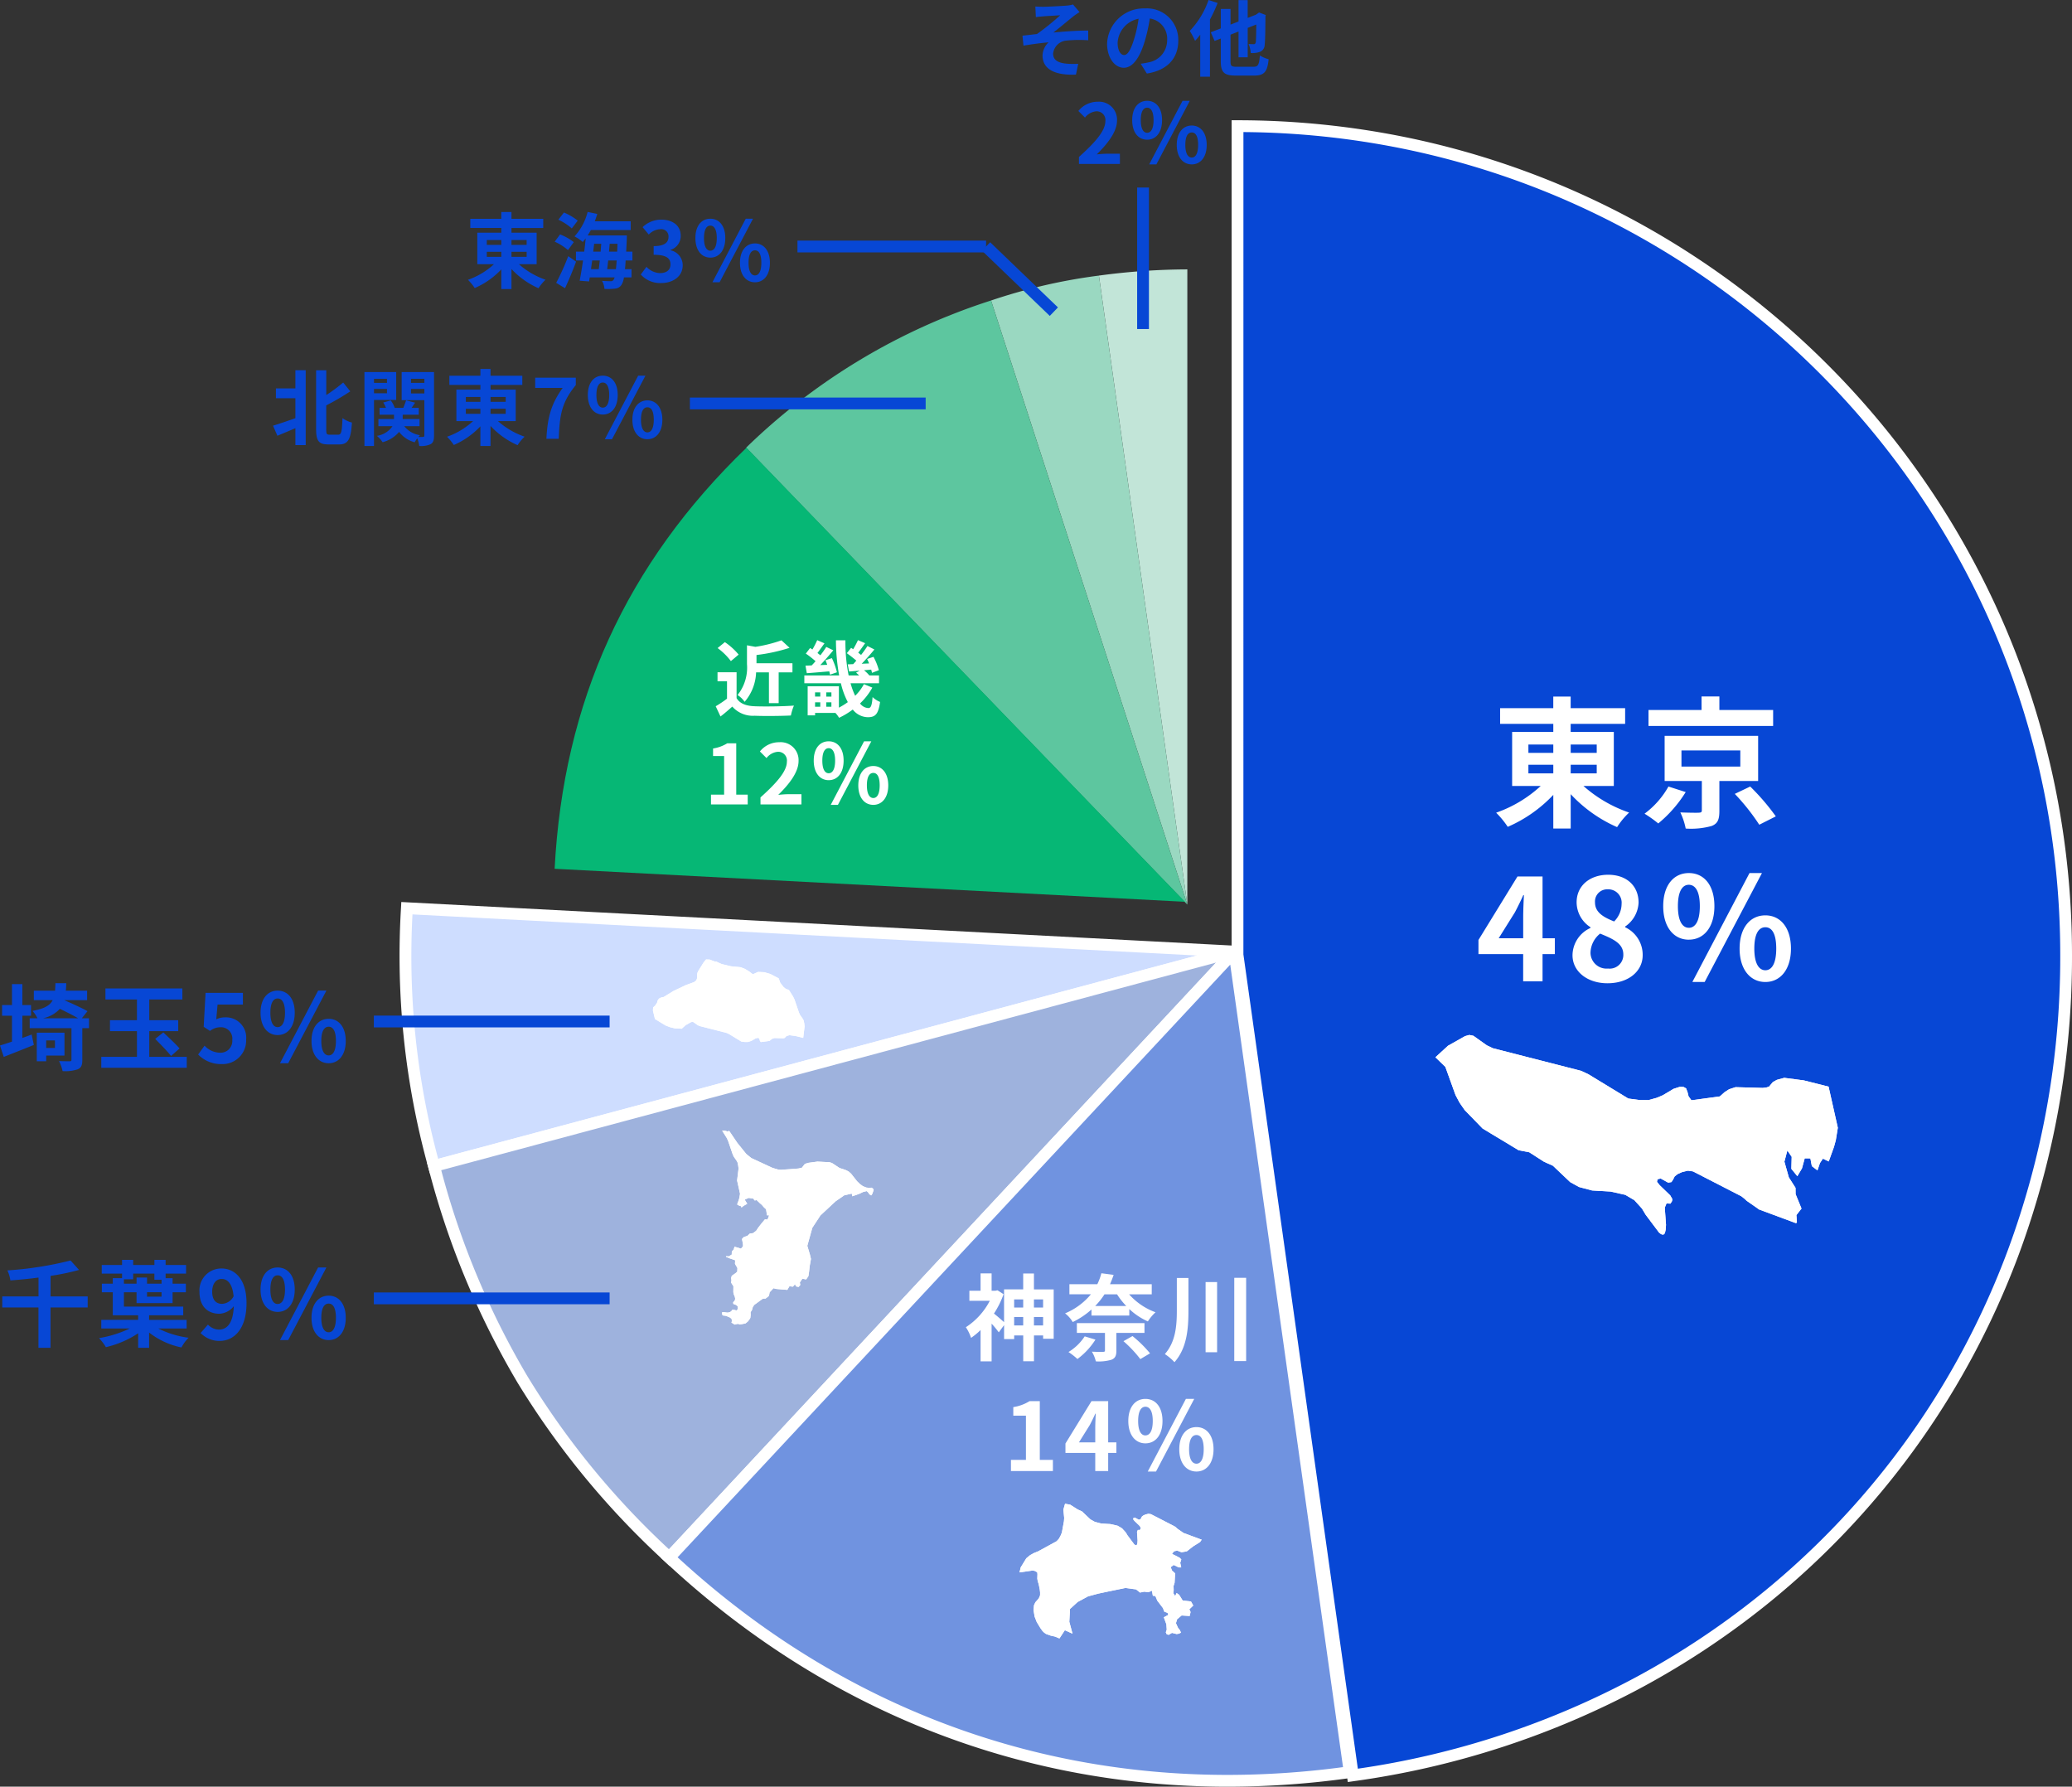 <svg xmlns="http://www.w3.org/2000/svg" xmlns:xlink="http://www.w3.org/1999/xlink" width="351.527" height="303.103" viewBox="0 0 351.527 303.103"><rect x="0" y="0" width="351.527" height="303.103" fill="#333333" stroke="none"/><defs><clipPath id="a"><rect width="26.428" height="33.637" fill="#fff"/></clipPath><clipPath id="b"><rect width="26.428" height="14.685" fill="#fff"/></clipPath><clipPath id="c"><rect width="70.475" height="36.086" fill="#fff"/></clipPath><clipPath id="d"><rect width="32" height="23.938" fill="#fff"/></clipPath></defs><g transform="translate(81.664 33.713)"><path d="M103.027,108.009,88.03,1.3a113.517,113.517,0,0,1,15-1.05Z" transform="translate(16.746 11.739)" fill="#c2e5d8"/><path d="M104.014,107.952,70.715,5.468a94.669,94.669,0,0,1,18.3-4.225Z" transform="translate(15.759 11.797)" fill="#9ad8c1"/><path d="M106.255,107.724,31.4,30.21A105.9,105.9,0,0,1,72.956,5.24Z" transform="translate(13.518 12.024)" fill="#5dc69f"/><path d="M107.351,105.895l-106.94-5.6C1.9,71.941,12.541,48.583,32.963,28.863Z" transform="translate(12.02 13.377)" fill="#06b775"/><path d="M-4.97-6.412V-1.19h1.652V-6.412H-.98v-1.54h-6.1v-1.4A29.458,29.458,0,0,0-1.47-10.57l-1.372-1.274a23.9,23.9,0,0,1-4.424,1.106L-8.694-11v3.192a7.444,7.444,0,0,1-1.6,5.25,4.1,4.1,0,0,1,1.2,1.148,8.093,8.093,0,0,0,1.946-5Zm-5.138-3.01a11.211,11.211,0,0,0-2.338-2.114l-1.232,1.008a10.594,10.594,0,0,1,2.254,2.212Zm-.35,3h-3.234V-4.9h1.61v2.954A18.386,18.386,0,0,1-14-.658l.812,1.736c.77-.588,1.386-1.134,2-1.68A4.658,4.658,0,0,0-7.406.952c1.666.07,4.48.042,6.16-.042A8.719,8.719,0,0,1-.728-.77c-1.862.14-5.012.182-6.65.112-1.456-.056-2.506-.434-3.08-1.372Zm11.69-1.12.224,1.274c1.092-.07,2.436-.2,3.808-.308.056.21.1.392.126.56l1.176-.406A12.467,12.467,0,0,0,5.712-8.82L4.62-8.47c.1.238.21.5.294.784l-1.176.042c.742-.77,1.54-1.694,2.212-2.506l-1.19-.574A14.392,14.392,0,0,1,3.752-9.3c-.14-.126-.308-.252-.49-.392.378-.49.784-1.092,1.19-1.638L3.22-11.872a14.218,14.218,0,0,1-.812,1.582c-.14-.084-.266-.168-.392-.252l-.728.952A16.335,16.335,0,0,1,2.94-8.3c-.224.252-.448.5-.658.714ZM4.76-.574V-1.33h.868v.756Zm-1.9-.756h.882v.756H2.856Zm.882-1.68V-2.3H2.856V-3.01Zm1.89.714H4.76V-3.01h.868ZM11.144-4.41A8.027,8.027,0,0,1,9.66-2.436a12.836,12.836,0,0,1-.784-2.128h4.83V-5.88H12.068a5.493,5.493,0,0,0-.91-.882l1.218-.112c.056.2.112.392.14.546l1.162-.448a10.357,10.357,0,0,0-.91-2.268L11.69-8.68q.168.357.336.756l-1.26.056c.728-.742,1.512-1.638,2.156-2.422l-1.176-.588c-.294.462-.672.994-1.078,1.512-.154-.112-.322-.252-.49-.378.378-.476.784-1.064,1.176-1.61l-1.218-.518a15.186,15.186,0,0,1-.812,1.54l-.35-.238-.728.91c.518.378,1.148.854,1.61,1.26-.168.21-.35.406-.532.6L8.4-7.77l.224,1.218c.546-.042,1.162-.1,1.806-.14l-.616.336c.168.14.35.308.532.476H8.554a28.528,28.528,0,0,1-.546-5.964H6.4A33.847,33.847,0,0,0,6.944-5.88H1.036v1.316h6.2A13.2,13.2,0,0,0,8.414-1.358,11.873,11.873,0,0,1,6.9-.42V-4.046H1.6V.882h1.26V.476H6.314A4.838,4.838,0,0,1,6.93,1.3,12.969,12.969,0,0,0,9.254-.1,3.321,3.321,0,0,0,11.8,1.2c1.274,0,1.792-.5,2.086-2.59a4.062,4.062,0,0,1-1.274-.826C12.5-.756,12.32-.35,11.886-.35a1.887,1.887,0,0,1-1.4-.784,11.171,11.171,0,0,0,2.086-2.688ZM-14.8,16h6.23V14.334h-1.946V5.626H-12.04a6.463,6.463,0,0,1-2.408.882V7.782h1.876v6.552H-14.8Zm8.4,0H.546V14.264h-2.24c-.49,0-1.176.056-1.694.112C-1.5,12.528.056,10.512.056,8.636A3.039,3.039,0,0,0-3.206,5.444,4.159,4.159,0,0,0-6.5,7.012l1.12,1.12a2.711,2.711,0,0,1,1.9-1.064,1.48,1.48,0,0,1,1.554,1.68c0,1.6-1.666,3.542-4.48,6.062ZM5.166,11.884c1.5,0,2.534-1.232,2.534-3.318S6.664,5.29,5.166,5.29,2.632,6.48,2.632,8.566,3.682,11.884,5.166,11.884Zm0-1.176c-.6,0-1.078-.616-1.078-2.142s.476-2.114,1.078-2.114,1.092.588,1.092,2.114S5.782,10.708,5.166,10.708ZM12.74,16.07c1.484,0,2.534-1.232,2.534-3.3s-1.05-3.29-2.534-3.29-2.548,1.2-2.548,3.29S11.256,16.07,12.74,16.07Zm0-1.162c-.616,0-1.092-.63-1.092-2.142,0-1.54.476-2.114,1.092-2.114s1.078.574,1.078,2.114C13.818,14.278,13.356,14.908,12.74,14.908ZM5.516,16.07H6.734L12.4,5.29H11.172Z" transform="translate(53.76 86.758)" fill="#fff"/><path d="M140.856,104.219,5.069,140.6a133.668,133.668,0,0,1-4.6-43.741Z" transform="translate(-13.105 23.498)" fill="#ceddff"/><path d="M-.474,95.811l141.383,7.409.206,1.965L4.362,141.827l-.259-.966A134.666,134.666,0,0,1-.527,96.81ZM134.5,104.887,1.421,97.913a132.073,132.073,0,0,0,4.358,41.464Z" transform="translate(-13.105 23.498)" fill="#fff"/><path d="M139.532,102.2,43.659,205.008c-20.441-19.062-32.68-39.43-39.914-66.427Z" transform="translate(-11.78 25.521)" fill="#9eb2dd"/><path d="M142.641,100.328,43.709,206.421l-.731-.682a140.154,140.154,0,0,1-25.085-30.454A140.129,140.129,0,0,1,2.779,138.84l-.259-.966ZM43.612,203.592l92.81-99.527L4.972,139.287a137.483,137.483,0,0,0,14.634,34.967A137.51,137.51,0,0,0,43.612,203.592Z" transform="translate(-11.78 25.521)" fill="#fff"/><path d="M128.563,102.2,148.127,241.4c-43.054,6.052-83.64-6.746-115.436-36.4Z" transform="translate(-0.812 25.521)" fill="#7093e0"/><path d="M129.262,99.982l20,142.274-.99.139a150.2,150.2,0,0,1-20.833,1.475c-35.677,0-68.674-13.185-95.425-38.131l-.731-.682ZM147,240.55,127.865,104.412,34.107,204.956C60.348,229.109,92.6,241.87,127.434,241.87A147.966,147.966,0,0,0,147,240.55Z" transform="translate(-0.812 25.521)" fill="#fff"/><path d="M102.218,140.827V.25A140.576,140.576,0,0,1,242.795,140.827c0,71.427-50.281,129.267-121.013,139.207Z" transform="translate(26.068 -12.562)" fill="#0747d5"/><path d="M120.931,281.164,101.218,140.9V-.75h1A142.617,142.617,0,0,1,130.75,2.126a140.807,140.807,0,0,1,50.626,21.3,141.986,141.986,0,0,1,51.293,62.289,140.87,140.87,0,0,1,8.25,26.577,142.617,142.617,0,0,1,2.876,28.532,145.115,145.115,0,0,1-9.024,50.835,139.408,139.408,0,0,1-10.755,22.489,137.491,137.491,0,0,1-32.235,37.082,139.415,139.415,0,0,1-20.774,13.78,145.12,145.12,0,0,1-49.085,16.011ZM103.218,140.757,122.633,278.9a142.992,142.992,0,0,0,47.421-15.647,137.4,137.4,0,0,0,20.475-13.582A135.492,135.492,0,0,0,222.3,213.13a137.4,137.4,0,0,0,10.6-22.166,143.123,143.123,0,0,0,8.9-50.137,140.614,140.614,0,0,0-2.836-28.131,138.806,138.806,0,0,0-21-49.907,139.986,139.986,0,0,0-61.411-50.57,138.867,138.867,0,0,0-26.2-8.132,140.572,140.572,0,0,0-27.131-2.832Z" transform="translate(26.068 -12.562)" fill="#fff"/><path d="M27.1,11.339l-.211-.123-.125-.05-.054.082-.739-.082-.589-.235-.506-.367-.488-.479L23.372,8.8l-.414-.362-.5-.252-1.03-.336-1.279-.846-.415-.132-2.054-.108-1.565.211-.571.181-.508.646-.585.134-2.972.218-.454-.037-.968-.286-3.6-1.669-.851-.69L4.092,3.6,2.711,1.562,2.4,1.646,1.942,1.5l-.432.013.756,1.2.24.5.779,2.274.183.421.438.621.2.335.121.546.068.531L4.045,9.97l.5,2.25-.111.679-.1.353-.29.8.151.02.195.176.268.054.138.245.34-.271.629-.359-.435-.7.681-.294.758.11.279.335.3-.086.545.525.338.286.369.431.361.329.078.5.071.525.363-.006-.1.328-.176.4-.416-.056L8.1,17.36l-.487.63-.326.5-.536.411-.54.069-.409.382-.637.225-.29.317.165.858.011.378-.345.4L3.608,21.2l-.138.47-.321.343-.013.518-.5.308-.484-.02.027.108.592.242.941.331-.024.609.411.71-.025.614-.3.263-.624.433-.119.391.062.4-.072.359.4.624-.015,1,.051.3.213.528.051.313-.078.311-.263.261L3.4,30.9l.459.177.268.209.051.388-.1.243-.156.1L3.506,31.9l-.3.022-.151.244-.272.145-.322.075-.246-.022L1.795,32.3l-.286.02-.009.307.105.234.5.059.731.294.283.239.04.375-.068.256.369.2.112.131.29-.068.34-.063.28.095.408-.047.585-.12.38-.313.212-.259.223-.356.058-.511L6.33,32.32l.246-.4.131-.479.237-.361.689-.5.784-.568.455-.012.578-.457.117-.607.654-.695.477.126,1.016.086.852.07.364-.615.583.073.353-.407.205.368.408.083.281-.333-.069-.428.422-.632.654.116.378-.563.106-.708.119-1.041.206-1.161-.184-.772-.437-1.45.852-3.057,1.374-2.1L20.754,13.5l1.481-1.023,1.26-.284.1.455,1.144-.407.735-.345.575-.128.271.268.151.255.316.21.185-.251.242-.666Z" transform="translate(39.344 156.584)" fill="#fff" fill-rule="evenodd"/><g transform="translate(40.488 157.729)" clip-path="url(#a)"><path d="M27.1,11.339l-.211-.123-.125-.05-.054.082-.739-.082-.589-.235-.506-.367-.488-.479L23.372,8.8l-.414-.362-.5-.252-1.03-.336-1.279-.846-.415-.132-2.054-.108-1.565.211-.571.181-.508.646-.585.134-2.972.218-.454-.037-.968-.286-3.6-1.669-.851-.69L4.092,3.6,2.711,1.562,2.4,1.646,1.942,1.5l-.432.013.756,1.2.24.5.779,2.274.183.421.438.621.2.335.121.546.068.531L4.045,9.97l.5,2.25-.111.679-.1.353-.29.8.151.02.195.176.268.054.138.245.34-.271.629-.359-.435-.7.681-.294.758.11.279.335.3-.086.545.525.338.286.369.431.361.329.078.5.071.525.363-.006-.1.328-.176.4-.416-.056L8.1,17.36l-.487.63-.326.5-.536.411-.54.069-.409.382-.637.225-.29.317.165.858.011.378-.345.4L3.608,21.2l-.138.47-.321.343-.013.518-.5.308-.484-.02.027.108.592.242.941.331-.024.609.411.71-.025.614-.3.263-.624.433-.119.391.062.4-.072.359.4.624-.015,1,.051.3.213.528.051.313-.078.311-.263.261L3.4,30.9l.459.177.268.209.051.388-.1.243-.156.1L3.506,31.9l-.3.022-.151.244-.272.145-.322.075-.246-.022L1.795,32.3l-.286.02-.009.307.105.234.5.059.731.294.283.239.04.375-.068.256.369.2.112.131.29-.068.34-.063.28.095.408-.047.585-.12.38-.313.212-.259.223-.356.058-.511L6.33,32.32l.246-.4.131-.479.237-.361.689-.5.784-.568.455-.012.578-.457.117-.607.654-.695.477.126,1.016.086.852.07.364-.615.583.073.353-.407.205.368.408.083.281-.333-.069-.428.422-.632.654.116.378-.563.106-.708.119-1.041.206-1.161-.184-.772-.437-1.45.852-3.057,1.374-2.1L20.754,13.5l1.481-1.023,1.26-.284.1.455,1.144-.407.735-.345.575-.128.271.268.151.255.316.21.185-.251.242-.666Z" transform="translate(-1.144 -1.144)" fill="#fff"/></g><path d="M27.18,12.333l-.116-.524-.191-.321-.421-.6-.177-.4L25.529,8.3l-.23-.482-.726-1.154-.424-.143-.207-.118-.287-.244L23.1,5.429l-.143-.411-.108-.312-1.4-.735-1.027-.312-1.071-.05-.9.4-.631-.492-.7-.417-.742-.291-1.628-.155-1.575-.376-.738-.331-.13-.087-.332-.02-.868-.331L10.532,1.5l-.079.058-.408.533L9.169,3.51l-.115.266-.046.295v.306l-.033.4-.152.3-.341.264-1.34.48L4.977,6.853,3.322,7.866l-.4.081-.3.134-.2.2-.126.21-.074.275,0,.032-.007.03-.337.5-.34.311-.03.531L1.854,11.6l1.795,1.089.723.284.84.207,1.18.064.659-.6.894-.5.224-.063.212.043.7.5.32.156,4.63,1.185.394.185,2.081,1.269.59.079.5-.006.4-.111.319-.135.561-.335.32-.1.2,0,.135.075.076.2.053.217.149.207,1.491-.2.251-.226.233-.149.34-.11,1.42.04.189-.021.144-.046.206-.243.207-.113.387-.1,1.024.133,1.3.328.237-1.943Z" transform="translate(27.602 127.56)" fill="#fff" fill-rule="evenodd"/><g transform="translate(28.76 128.718)" clip-path="url(#b)"><path d="M27.18,12.333l-.116-.524-.191-.321-.421-.6-.177-.4L25.529,8.3l-.23-.482-.726-1.154-.424-.143-.207-.118-.287-.244L23.1,5.429l-.143-.411-.108-.312-1.4-.735-1.027-.312-1.071-.05-.9.4-.631-.492-.7-.417-.742-.291-1.628-.155-1.575-.376-.738-.331-.13-.087-.332-.02-.868-.331L10.532,1.5l-.079.058-.408.533L9.169,3.51l-.115.266-.046.295v.306l-.033.4-.152.3-.341.264-1.34.48L4.977,6.853,3.322,7.866l-.4.081-.3.134-.2.2-.126.21-.074.275,0,.032-.007.03-.337.5-.34.311-.03.531L1.854,11.6l1.795,1.089.723.284.84.207,1.18.064.659-.6.894-.5.224-.063.212.043.7.5.32.156,4.63,1.185.394.185,2.081,1.269.59.079.5-.006.4-.111.319-.135.561-.335.32-.1.2,0,.135.075.076.2.053.217.149.207,1.491-.2.251-.226.233-.149.34-.11,1.42.04.189-.021.144-.046.206-.243.207-.113.387-.1,1.024.133,1.3.328.237-1.943Z" transform="translate(-1.158 -1.158)" fill="#fff"/></g><path d="M63.991,9.206,60.68,8.775l-1.251.34-.673.366-.662.787-.467.15-.61.069-4.595-.13-1.1.356-.755.483-.814.731-4.823.654-.483-.67-.172-.7-.245-.649-.437-.242-.66-.01L41.9,10.64l-1.816,1.085-1.032.437-1.3.36-1.619.019-1.911-.254-6.733-4.1-1.274-.6L11.238,3.75l-1.035-.5L7.936,1.637,7.251,1.5l-.725.2L3.633,3.329,1.5,5.285,3.185,6.921,4.909,11.7l.683,1.283.861,1.248,3.053,3.144,6.1,3.677,1.809.349,2.511,1.613,1.5.669,2.936,2.783,1.492.826,2.224.591,3.135.183,2.5.559,1.542.908,1.29,1.43L37.166,32l2.276,3.03.356.271.307.078.219-.094.14-.307.1-.45.055-.81-.209-2.923.294-.709.673.029.271-.438.036-.352-.35-.614-1.789-1.724-.454-.568.088-.441.539-.125,1.264.7.562-.094.274-.419.278-.548.513-.4.77-.339.967-.229.856.125,8.183,4.206.542.424.389.36,2.11,1.476,6.145,2.279.15.023.108-.147-.088-1.208.865-1.113-1-2.443-.013-1.068-1.133-1.777L60.706,23l.5-1.9.735,1.074-.055,2.038L62.9,25.462l.79-1.335.464-1.7.96.013.248,1.313.951.724.424-1.244.5-.748.99.474.9-2.5.3-1.1.343-2.113L68.2,10.268Z" transform="translate(160.365 140.363)" fill="#fff" fill-rule="evenodd"/><g transform="translate(160.76 140.758)" clip-path="url(#c)"><path d="M63.991,9.206,60.68,8.775l-1.251.34-.673.366-.662.787-.467.15-.61.069-4.595-.13-1.1.356-.755.483-.814.731-4.823.654-.483-.67-.172-.7-.245-.649-.437-.242-.66-.01L41.9,10.64l-1.816,1.085-1.032.437-1.3.36-1.619.019-1.911-.254-6.733-4.1-1.274-.6L11.238,3.75l-1.035-.5L7.936,1.637,7.251,1.5l-.725.2L3.633,3.329,1.5,5.285,3.185,6.921,4.909,11.7l.683,1.283.861,1.248,3.053,3.144,6.1,3.677,1.809.349,2.511,1.613,1.5.669,2.936,2.783,1.492.826,2.224.591,3.135.183,2.5.559,1.542.908,1.29,1.43L37.166,32l2.276,3.03.356.271.307.078.219-.094.14-.307.1-.45.055-.81-.209-2.923.294-.709.673.029.271-.438.036-.352-.35-.614-1.789-1.724-.454-.568.088-.441.539-.125,1.264.7.562-.094.274-.419.278-.548.513-.4.77-.339.967-.229.856.125,8.183,4.206.542.424.389.36,2.11,1.476,6.145,2.279.15.023.108-.147-.088-1.208.865-1.113-1-2.443-.013-1.068-1.133-1.777L60.706,23l.5-1.9.735,1.074-.055,2.038L62.9,25.462l.79-1.335.464-1.7.96.013.248,1.313.951.724.424-1.244.5-.748.99.474.9-2.5.3-1.1.343-2.113L68.2,10.268Z" transform="translate(-0.395 -0.395)" fill="#fff"/></g><path d="M-18.36-8.736h4.224v1.464H-18.36Zm0-3.432h4.224v1.416H-18.36Zm11.592,0v1.416h-4.416v-1.416Zm0,4.9h-4.416V-8.736h4.416Zm2.9,2.136V-14.3h-7.32v-1.368h9.24v-2.664h-9.24V-20.3h-2.952v1.968H-23.16v2.664h9.024V-14.3H-21.12v9.168h4.848A21.707,21.707,0,0,1-23.832-.6a15.626,15.626,0,0,1,1.968,2.4,23.42,23.42,0,0,0,7.728-5.424V2.088h2.952V-3.744A23.787,23.787,0,0,0-3.312,1.848,12.57,12.57,0,0,1-1.272-.624,22.882,22.882,0,0,1-9.024-5.136ZM23.16-18.024H14.04v-2.3H11.016v2.3h-9v2.712H23.16ZM5.4-5.04A14.65,14.65,0,0,1,1.344-.432,20.747,20.747,0,0,1,3.672,1.224,21.755,21.755,0,0,0,8.328-4.1Zm2.208-6.12h9.984v2.736H7.608ZM20.616-5.976v-7.656H4.752v7.656h6.312v4.968c0,.312-.1.384-.528.408-.384.024-1.9,0-3.12-.048a11.461,11.461,0,0,1,.912,2.736,13.071,13.071,0,0,0,4.392-.432c1.056-.408,1.32-1.128,1.32-2.568V-5.976Zm-3.96,2.184A36.1,36.1,0,0,1,20.808,1.44L23.616.024A38,38,0,0,0,19.272-5.04ZM-23.4,20.7l2.76-4.416c.5-.96.984-1.944,1.416-2.9h.1c-.048,1.056-.12,2.664-.12,3.7V20.7Zm4.152,7.3h3.288V23.392h2.088V20.7H-15.96V10.216h-4.248l-6.624,10.776v2.4h7.584Zm14.3.336c3.6,0,5.976-2.064,5.976-4.752a5.165,5.165,0,0,0-2.976-4.752v-.12a5.173,5.173,0,0,0,2.28-4.056c0-2.832-2.016-4.728-5.16-4.728-3.072,0-5.352,1.824-5.352,4.68a5.06,5.06,0,0,0,2.352,4.224v.12a5.141,5.141,0,0,0-3.048,4.632C-10.872,26.368-8.328,28.336-4.944,28.336Zm1.128-10.488c-1.872-.744-3.24-1.56-3.24-3.24A2.065,2.065,0,0,1-4.9,12.4a2.262,2.262,0,0,1,2.352,2.472A4.253,4.253,0,0,1-3.816,17.848ZM-4.848,25.84A2.722,2.722,0,0,1-7.824,23.2a4.27,4.27,0,0,1,1.632-3.288c2.3.936,3.936,1.7,3.936,3.552A2.317,2.317,0,0,1-4.848,25.84Zm13.7-4.9c2.568,0,4.344-2.112,4.344-5.688S11.424,9.64,8.856,9.64c-2.544,0-4.344,2.04-4.344,5.616S6.312,20.944,8.856,20.944Zm0-2.016c-1.032,0-1.848-1.056-1.848-3.672s.816-3.624,1.848-3.624c1.056,0,1.872,1.008,1.872,3.624S9.912,18.928,8.856,18.928ZM21.84,28.12c2.544,0,4.344-2.112,4.344-5.664,0-3.576-1.8-5.64-4.344-5.64s-4.368,2.064-4.368,5.64C17.472,26.008,19.3,28.12,21.84,28.12Zm0-1.992c-1.056,0-1.872-1.08-1.872-3.672,0-2.64.816-3.624,1.872-3.624s1.848.984,1.848,3.624C23.688,25.048,22.9,26.128,21.84,26.128ZM9.456,28.12h2.088l9.72-18.48H19.152Z" transform="translate(195.998 104.758)" fill="#fff"/><path d="M28.236,9.442l.744.293.9-.156,1.064-.836L32.131,8l.281-.413-.074-.011-3.026-1.12-1.038-.726-.191-.178-.267-.209L23.79,3.268l-.42-.061-.476.112-.381.167-.252.2-.136.27-.135.206-.276.047-.62-.346-.265.061-.045.217.223.28.88.849.172.3-.016.174-.135.215-.331-.015-.143.348.1,1.44-.027.4-.05.22-.069.151-.108.047-.151-.038-.174-.133L19.835,6.884l-.307-.508-.633-.7-.76-.447L16.9,4.95l-1.543-.09-1.093-.291-.734-.407L12.086,2.794l-.736-.33L10.116,1.67,9.224,1.5l-.281.991L9.076,3.9l-.035.559L8.683,6.4l-.244.582-.288.5-.368.389L4.661,9.576l-.725.294-.635.349-.652.538L1.7,12.3l-.2.849,2.242-.32.36.074.407.238.034.312-.025.75.053.328.066.259.119.371.177.881.056.492V17l-.079.246-.161.336-.569.648-.227.5-.069.831.172,1.075.362.932.651,1.07.341.468.243.239.328.238.808.291.731.164.752.313.919-1.392,1.3.585-.545-2.018.122-2.178,1.313-1.192,1.737-.938,1.7-.461,1.673-.354,2.96-.609,1.816.235.689.543.7-.154.7.09.614-.249.151.85.422.042.2.461.114.307.978,1.283.236.615.541.189.141.347-.773.414.435,1.181.063.911-.161.452.167.337.317.093.564-.333.8.2.376-.069.348-.169-.165-.389-.341-.442-.348-.775.2-.665L29,20.457l1.367.087.148-.657-.045-.141-.058-.146-.119-.169.681-.665-.39-.691-1.4-.151-.6-.969-.437-.309-.238.517-.32-.479.066-.532-.021-.693.173-.543.092-1.6-.527-.488-.222-.559.495-.381.858.414.429,0-.169-.771.186-.57-.239-.264-.64-.346-.693-.331.325-.44Z" transform="translate(89.804 219.888)" fill="#fff" fill-rule="evenodd"/><g transform="translate(90.76 220.844)" clip-path="url(#d)"><path d="M28.236,9.442l.744.293.9-.156,1.064-.836L32.131,8l.281-.413-.074-.011-3.026-1.12-1.038-.726-.191-.178-.267-.209L23.79,3.268l-.42-.061-.476.112-.381.167-.252.2-.136.27-.135.206-.276.047-.62-.346-.265.061-.045.217.223.28.88.849.172.3-.016.174-.135.215-.331-.015-.143.348.1,1.44-.027.4-.05.22-.069.151-.108.047-.151-.038-.174-.133L19.835,6.884l-.307-.508-.633-.7-.76-.447L16.9,4.95l-1.543-.09-1.093-.291-.734-.407L12.086,2.794l-.736-.33L10.116,1.67,9.224,1.5l-.281.991L9.076,3.9l-.035.559L8.683,6.4l-.244.582-.288.5-.368.389L4.661,9.576l-.725.294-.635.349-.652.538L1.7,12.3l-.2.849,2.242-.32.36.074.407.238.034.312-.025.75.053.328.066.259.119.371.177.881.056.492V17l-.079.246-.161.336-.569.648-.227.5-.069.831.172,1.075.362.932.651,1.07.341.468.243.239.328.238.808.291.731.164.752.313.919-1.392,1.3.585-.545-2.018.122-2.178,1.313-1.192,1.737-.938,1.7-.461,1.673-.354,2.96-.609,1.816.235.689.543.7-.154.7.09.614-.249.151.85.422.042.2.461.114.307.978,1.283.236.615.541.189.141.347-.773.414.435,1.181.063.911-.161.452.167.337.317.093.564-.333.8.2.376-.069.348-.169-.165-.389-.341-.442-.348-.775.2-.665L29,20.457l1.367.087.148-.657-.045-.141-.058-.146-.119-.169.681-.665-.39-.691-1.4-.151-.6-.969-.437-.309-.238.517-.32-.479.066-.532-.021-.693.173-.543.092-1.6-.527-.488-.222-.559.495-.381.858.414.429,0-.169-.771.186-.57-.239-.264-.64-.346-.693-.331.325-.44Z" transform="translate(-0.956 -0.956)" fill="#fff"/></g><path d="M-13.008-4.7V-6.128h1.552V-4.7Zm-3.36,0V-6.128h1.536V-4.7Zm1.536-4.416v1.376h-1.536V-9.12Zm3.376,0v1.376h-1.552V-9.12Zm-1.552-1.7v-2.7h-1.824v2.688H-18.08v5.568c-.432-.384-1.232-1.088-1.712-1.456A15.685,15.685,0,0,0-18.16-10l-1.04-.672-.336.08h-.656v-2.944h-1.872v2.944h-1.9V-8.88H-20.5A11.873,11.873,0,0,1-24.56-4.4a7.308,7.308,0,0,1,.88,1.808A12.025,12.025,0,0,0-22.064-3.92V1.392h1.872v-6.4a18.147,18.147,0,0,1,1.216,1.472l.9-1.216v2.368h1.712v-.624h1.536V1.376h1.824V-3.008h1.552v.56h1.792v-8.368ZM-4.4-2.848A8.582,8.582,0,0,1-7.152-.192,11.321,11.321,0,0,1-5.632.992,12.119,12.119,0,0,0-2.576-2.3ZM5.744-3.44V-5.1H-5.728V-3.44H-.96V-.48c0,.192-.064.256-.32.256-.24.016-1.152.016-1.9-.032a5.864,5.864,0,0,1,.672,1.648A7.66,7.66,0,0,0,.128,1.12C.768.864.976.448.976-.416V-3.44ZM2.176-2.032A20.456,20.456,0,0,1,5.04,1.008L6.688.032A20.709,20.709,0,0,0,3.712-2.9ZM1.088-9.984A12.389,12.389,0,0,0,2.656-8h-5.28A12.135,12.135,0,0,0-1.04-9.984Zm5.888,0V-11.7H-.1c.224-.528.432-1.04.608-1.584l-2.08-.272A9.315,9.315,0,0,1-2.256-11.7H-6.992v1.712h3.648A11.281,11.281,0,0,1-7.728-6.752a5.179,5.179,0,0,1,1.3,1.472A13.474,13.474,0,0,0-3.248-7.408v1.024H3.168v-1.1a11.288,11.288,0,0,0,3.152,2.1,7.426,7.426,0,0,1,1.3-1.552,11.052,11.052,0,0,1-4.48-3.04Zm4.256-2.768v5.5c0,2.64-.208,5.328-2.032,7.408a8.455,8.455,0,0,1,1.632,1.376C12.96-.88,13.2-4.128,13.2-7.232v-5.52Zm4.88.688V-.16h1.952v-11.9Zm4.864-.72V1.344h2.016V-12.784ZM-16.912,20h7.12V18.1h-2.224V8.144H-13.76a7.386,7.386,0,0,1-2.752,1.008v1.456h2.144V18.1h-2.544Zm11.536-4.864,1.84-2.944c.336-.64.656-1.3.944-1.936h.064c-.032.7-.08,1.776-.08,2.464v2.416ZM-2.608,20H-.416V16.928H.976V15.136H-.416V8.144H-3.248l-4.416,7.184v1.6h5.056ZM5.9,15.3c1.712,0,2.9-1.408,2.9-3.792S7.616,7.76,5.9,7.76c-1.7,0-2.9,1.36-2.9,3.744S4.208,15.3,5.9,15.3Zm0-1.344c-.688,0-1.232-.7-1.232-2.448S5.216,9.088,5.9,9.088c.7,0,1.248.672,1.248,2.416S6.608,13.952,5.9,13.952ZM14.56,20.08c1.7,0,2.9-1.408,2.9-3.776,0-2.384-1.2-3.76-2.9-3.76s-2.912,1.376-2.912,3.76C11.648,18.672,12.864,20.08,14.56,20.08Zm0-1.328c-.7,0-1.248-.72-1.248-2.448,0-1.76.544-2.416,1.248-2.416s1.232.656,1.232,2.416C15.792,18.032,15.264,18.752,14.56,18.752ZM6.3,20.08H7.7l6.48-12.32H12.768Z" transform="translate(106.76 195.845)" fill="#fff"/><path d="M-44.544-7.328h-6.3v-3.488a39.33,39.33,0,0,0,4.832-1.008l-1.44-1.6a59.009,59.009,0,0,1-10.72,1.68,6.126,6.126,0,0,1,.512,1.7c1.536-.112,3.168-.272,4.768-.48v3.2H-59.04v1.872H-52.9V1.392h2.048V-5.456h6.3Zm6.144-2.9h1.568V-11.2h3.6v1.04h1.216v.672H-34.48v-1.04h-1.776v1.04H-38.4Zm6.384,2.944H-34.48v-.752h2.464Zm4.256,5.392V-3.344h-6.368v-.784h5.792V-5.6H-38.4V-8.032h2.144v1.84h6.112v-1.84h2.256V-9.488h-2.256v-.928h-1.184V-11.2h3.472v-1.456h-3.472v-.88h-1.9v.88h-3.6v-.88H-38.72v.88h-3.44V-11.2h3.44v.768h-1.568v.944h-1.856v1.456h1.856v3.9h4.3v.784H-42.24v1.456h4.832A19.148,19.148,0,0,1-42.624-.256,9.048,9.048,0,0,1-41.456,1.28a16.779,16.779,0,0,0,5.472-2.352V1.392h1.856V-1.2A13.228,13.228,0,0,0-28.64,1.328,6.867,6.867,0,0,1-27.424-.32,15.489,15.489,0,0,1-32.56-1.888Zm4.336-6.224c0-1.456.72-2.176,1.6-2.176,1.008,0,1.824.8,2.032,2.944a2.326,2.326,0,0,1-1.952,1.28C-22.768-6.064-23.424-6.72-23.424-8.112Zm1.28,8.336c2.352,0,4.544-1.936,4.544-6.416,0-4.112-2.016-5.872-4.256-5.872a3.711,3.711,0,0,0-3.728,3.952c0,2.512,1.424,3.728,3.392,3.728a3.325,3.325,0,0,0,2.432-1.28C-19.872-2.7-20.96-1.7-22.288-1.7a2.628,2.628,0,0,1-1.856-.848L-25.392-1.12A4.441,4.441,0,0,0-22.144.224ZM-12.32-4.7c1.712,0,2.9-1.408,2.9-3.792s-1.184-3.744-2.9-3.744c-1.7,0-2.9,1.36-2.9,3.744S-14.016-4.7-12.32-4.7Zm0-1.344c-.688,0-1.232-.7-1.232-2.448s.544-2.416,1.232-2.416c.7,0,1.248.672,1.248,2.416S-11.616-6.048-12.32-6.048ZM-3.664.08c1.7,0,2.9-1.408,2.9-3.776,0-2.384-1.2-3.76-2.9-3.76S-6.576-6.08-6.576-3.7C-6.576-1.328-5.36.08-3.664.08Zm0-1.328c-.7,0-1.248-.72-1.248-2.448,0-1.76.544-2.416,1.248-2.416s1.232.656,1.232,2.416C-2.432-1.968-2.96-1.248-3.664-1.248ZM-11.92.08h1.392l6.48-12.32H-5.456Z" transform="translate(-22.24 193.547)" fill="#0747d5"/><path d="M-55.632-7.984h1.472V-9.792h-1.472v-3.552h-1.76v3.552h-1.68v1.808h1.68v4.4c-.768.256-1.456.48-2.032.656l.64,1.936c1.488-.592,3.376-1.328,5.1-2.032l-.368-1.76-1.584.576ZM-50.1-3.792v1.28h-1.488v-1.28Zm1.616,2.576V-5.1h-4.7V-.256h1.6v-.96Zm-3.632-6.336a5.311,5.311,0,0,0,2.848-1.6c1.056.512,2.272,1.12,3.088,1.6Zm7.792,0h-1.216l.96-1.2c-.928-.528-2.656-1.312-3.952-1.872h3.888v-1.6h-3.616c.048-.4.064-.832.08-1.28h-1.84c-.016.464-.032.9-.064,1.28h-3.6v1.6h3.2c-.48.928-1.44,1.456-3.44,1.824a4.758,4.758,0,0,1,.848,1.248h-1.312v1.68H-47.3v5.36c0,.192-.08.256-.32.256s-1.04,0-1.792-.032a6.963,6.963,0,0,1,.608,1.7,6.548,6.548,0,0,0,2.56-.3c.608-.272.784-.7.784-1.584V-5.872h1.136ZM-34.1-1.008V-5.36h4.912V-7.216H-34.1v-3.52h5.616v-1.872H-41.536v1.872h5.344v3.52h-4.576V-5.36h4.576v4.352H-42.24V.848h14.5V-1.008Zm1.008-3.04c.88.9,2.112,2.144,2.688,2.9l1.44-1.28c-.624-.736-1.888-1.9-2.752-2.72ZM-21.808.224a4,4,0,0,0,4.144-4.16A3.438,3.438,0,0,0-21.312-7.7a3.11,3.11,0,0,0-1.424.336l.224-2.512h4.3v-1.984h-6.336l-.32,5.76,1.072.7a2.833,2.833,0,0,1,1.776-.624,1.916,1.916,0,0,1,2,2.144,1.988,1.988,0,0,1-2.1,2.176A3.68,3.68,0,0,1-24.72-2.9l-1.088,1.5A5.4,5.4,0,0,0-21.808.224ZM-12.32-4.7c1.712,0,2.9-1.408,2.9-3.792s-1.184-3.744-2.9-3.744c-1.7,0-2.9,1.36-2.9,3.744S-14.016-4.7-12.32-4.7Zm0-1.344c-.688,0-1.232-.7-1.232-2.448s.544-2.416,1.232-2.416c.7,0,1.248.672,1.248,2.416S-11.616-6.048-12.32-6.048ZM-3.664.08c1.7,0,2.9-1.408,2.9-3.776,0-2.384-1.2-3.76-2.9-3.76S-6.576-6.08-6.576-3.7C-6.576-1.328-5.36.08-3.664.08Zm0-1.328c-.7,0-1.248-.72-1.248-2.448,0-1.76.544-2.416,1.248-2.416s1.232.656,1.232,2.416C-2.432-1.968-2.96-1.248-3.664-1.248ZM-11.92.08h1.392l6.48-12.32H-5.456Z" transform="translate(-22.24 146.58)" fill="#0747d5"/><path d="M-62.93-8.554h-3.3v1.666h3.3V-3.5c-1.414.5-2.842.994-3.794,1.274l.742,1.708c.91-.378,1.988-.826,3.052-1.288v2.87h1.75v-12.7h-1.75ZM-57.106-.7c-.5,0-.588-.1-.588-.882V-5.67A41.39,41.39,0,0,0-53.62-8.05l-1.2-1.5a27.831,27.831,0,0,1-2.87,2.128v-4.2h-1.722V-1.61c0,1.974.462,2.562,2.058,2.562h1.876c1.568,0,1.974-1.036,2.142-3.71a4.632,4.632,0,0,1-1.6-.756C-55.034-1.26-55.118-.7-55.65-.7Zm9.716-9.478v.686h-2.2v-.686Zm-2.2,2.45v-.728h2.2v.728Zm3.766,1.134v-4.732h-5.39V1.218h1.624V-6.594ZM-43.316-7.7v-.756h2.268V-7.7Zm2.268-2.478v.686h-2.268v-.686Zm1.638-1.148H-44.9v4.774h3.85V-.56c0,.168-.056.238-.224.238a7.028,7.028,0,0,1-.784,0,2.788,2.788,0,0,1,.266-.294,4.208,4.208,0,0,1-2.674-1.526h2.6V-3.36h-2.856v-.728H-42V-5.25h-1.218l.6-.882-1.526-.392c-.112.35-.308.854-.476,1.274h-1.456a4.585,4.585,0,0,0-.672-1.26l-1.274.35a5.557,5.557,0,0,1,.462.91H-48.65v1.162h2.45v.728h-2.646v1.218h2.394A3.924,3.924,0,0,1-49.1-.5,5.3,5.3,0,0,1-48.132.574a5.439,5.439,0,0,0,2.8-1.75A4.8,4.8,0,0,0-42.686.588a5.9,5.9,0,0,1,.434-.672,5.769,5.769,0,0,1,.336,1.3A3.865,3.865,0,0,0-39.984.91c.448-.266.574-.686.574-1.456Zm5.4,6.23h2.464v.854h-2.464Zm0-2h2.464v.826h-2.464Zm6.762,0v.826H-29.82V-7.1Zm0,2.856H-29.82V-5.1h2.576ZM-25.55-3V-8.344h-4.27v-.8h5.39V-10.7h-5.39v-1.148h-1.722V-10.7h-5.264v1.554h5.264v.8h-4.074V-3h2.828A12.663,12.663,0,0,1-37.2-.35a9.115,9.115,0,0,1,1.148,1.4,13.661,13.661,0,0,0,4.508-3.164V1.218h1.722v-3.4a13.876,13.876,0,0,0,4.592,3.262,7.332,7.332,0,0,1,1.19-1.442A13.348,13.348,0,0,1-28.56-3Zm5.208,3h2.086c.168-4.06.49-6.174,2.9-9.114v-1.26h-6.888v1.736h4.662C-19.558-5.894-20.16-3.6-20.342,0Zm9.562-4.116c1.5,0,2.534-1.232,2.534-3.318S-9.282-10.71-10.78-10.71s-2.534,1.19-2.534,3.276S-12.264-4.116-10.78-4.116Zm0-1.176c-.6,0-1.078-.616-1.078-2.142s.476-2.114,1.078-2.114,1.092.588,1.092,2.114S-10.164-5.292-10.78-5.292ZM-3.206.07c1.484,0,2.534-1.232,2.534-3.3s-1.05-3.29-2.534-3.29-2.548,1.2-2.548,3.29S-4.69.07-3.206.07Zm0-1.162c-.616,0-1.092-.63-1.092-2.142,0-1.54.476-2.114,1.092-2.114s1.078.574,1.078,2.114C-2.128-1.722-2.59-1.092-3.206-1.092ZM-10.43.07h1.218l5.67-10.78H-4.774Z" transform="translate(31.38 40.729)" fill="#0747d5"/><path d="M-48.706-5.1h2.464v.854h-2.464Zm0-2h2.464v.826h-2.464Zm6.762,0v.826H-44.52V-7.1Zm0,2.856H-44.52V-5.1h2.576ZM-40.25-3V-8.344h-4.27v-.8h5.39V-10.7h-5.39v-1.148h-1.722V-10.7h-5.264v1.554h5.264v.8h-4.074V-3h2.828A12.663,12.663,0,0,1-51.9-.35a9.115,9.115,0,0,1,1.148,1.4,13.661,13.661,0,0,0,4.508-3.164V1.218h1.722v-3.4a13.876,13.876,0,0,0,4.592,3.262,7.332,7.332,0,0,1,1.19-1.442A13.348,13.348,0,0,1-43.26-3Zm6.972-7.392a10.093,10.093,0,0,0-2.338-1.372l-.952,1.218a9.191,9.191,0,0,1,2.282,1.484Zm-.672,3.654A8.941,8.941,0,0,0-36.274-8.05l-.91,1.232A9.315,9.315,0,0,1-34.93-5.39Zm-1.484,7.812c.644-1.372,1.33-3.01,1.876-4.508l-1.33-.924A40.967,40.967,0,0,1-36.932.168Zm7.154-3.234c.056-.448.112-.952.168-1.47h1.442q-.063.861-.126,1.47Zm-1.26-1.47c-.056.518-.112,1.022-.168,1.47h-1.316c.056-.476.126-.966.2-1.47Zm-.952-2.828h1.2c-.028.434-.07.882-.1,1.33h-1.26Zm2.52,1.33c.042-.448.084-.9.112-1.33h1.33c-.014.476-.042.924-.056,1.33ZM-24-3.626v-1.5H-25.06c.042-.63.07-1.316.1-2.072.014-.2.014-.672.014-.672H-31.6a10.019,10.019,0,0,0,.546-.924h6.762v-1.484h-6.09c.154-.406.294-.826.42-1.246l-1.638-.336a9.608,9.608,0,0,1-2.226,4.144,7.691,7.691,0,0,1,1.4.952c.168-.2.336-.392.5-.616-.07.714-.154,1.484-.252,2.254h-1.4v1.5h1.2c-.182,1.288-.392,2.492-.574,3.43l1.6.126.112-.686h4.214a1.533,1.533,0,0,1-.182.42.554.554,0,0,1-.518.224c-.28,0-.826-.014-1.428-.056a3.18,3.18,0,0,1,.406,1.358,9.8,9.8,0,0,0,1.764-.042,1.413,1.413,0,0,0,1.12-.63,3.057,3.057,0,0,0,.42-1.274h1.288v-1.4h-1.106c.042-.434.084-.91.112-1.47ZM-19.11.2c1.974,0,3.64-1.106,3.64-3.01a2.591,2.591,0,0,0-2.058-2.548v-.07A2.459,2.459,0,0,0-15.806-7.8c0-1.764-1.358-2.758-3.36-2.758a4.6,4.6,0,0,0-3.108,1.274l1.05,1.26a2.816,2.816,0,0,1,1.96-.91,1.222,1.222,0,0,1,1.386,1.288c0,.924-.616,1.582-2.52,1.582v1.47c2.254,0,2.856.644,2.856,1.652,0,.938-.714,1.456-1.764,1.456a3.291,3.291,0,0,1-2.31-1.064l-.966,1.3A4.4,4.4,0,0,0-19.11.2Zm8.33-4.312c1.5,0,2.534-1.232,2.534-3.318S-9.282-10.71-10.78-10.71s-2.534,1.19-2.534,3.276S-12.264-4.116-10.78-4.116Zm0-1.176c-.6,0-1.078-.616-1.078-2.142s.476-2.114,1.078-2.114,1.092.588,1.092,2.114S-10.164-5.292-10.78-5.292ZM-3.206.07c1.484,0,2.534-1.232,2.534-3.3s-1.05-3.29-2.534-3.29-2.548,1.2-2.548,3.29S-4.69.07-3.206.07Zm0-1.162c-.616,0-1.092-.63-1.092-2.142,0-1.54.476-2.114,1.092-2.114s1.078.574,1.078,2.114C-2.128-1.722-2.59-1.092-3.206-1.092ZM-10.43.07h1.218l5.67-10.78H-4.774Z" transform="translate(49.63 14.104)" fill="#0747d5"/><path d="M-18.27-10.71l.084,1.792c.448-.056.91-.1,1.26-.126.574-.056,2.3-.14,2.87-.182A41.559,41.559,0,0,1-17.99-6.048c-.742.084-1.722.21-2.464.28l.168,1.694c1.4-.238,2.968-.448,4.256-.56a3.23,3.23,0,0,0-1.022,2.212c0,2.338,2.086,3.416,5.67,3.262L-11-.994a12.564,12.564,0,0,1-2.142-.042c-1.246-.14-2.114-.574-2.114-1.68a2.482,2.482,0,0,1,2.352-2.226,21.214,21.214,0,0,1,3.6-.042V-6.636c-1.708,0-4.032.154-5.908.336.966-.742,2.338-1.9,3.332-2.7.294-.238.812-.574,1.106-.77l-1.106-1.288a5.157,5.157,0,0,1-.966.182c-.854.084-3.486.21-4.088.21C-17.416-10.668-17.822-10.682-18.27-10.71ZM5.978-4.928a5.331,5.331,0,0,0-5.656-5.46A6.22,6.22,0,0,0-6.1-4.4C-6.1-2.03-4.816-.322-3.262-.322c1.526,0,2.73-1.736,3.57-4.564a28.313,28.313,0,0,0,.84-3.794,3.461,3.461,0,0,1,2.94,3.7A3.8,3.8,0,0,1,.9-1.232a10.768,10.768,0,0,1-1.3.224L.644.658C4.172.112,5.978-1.974,5.978-4.928Zm-10.29.35A4.407,4.407,0,0,1-.756-8.638,21.014,21.014,0,0,1-1.5-5.25c-.574,1.89-1.12,2.772-1.708,2.772C-3.752-2.478-4.312-3.164-4.312-4.578Zm15.428-7.238a14.507,14.507,0,0,1-3.192,5.25,11.564,11.564,0,0,1,.9,1.68A11.6,11.6,0,0,0,9.7-5.936V1.19h1.652V-8.5a25.433,25.433,0,0,0,1.3-2.814ZM15.89-.49c-.91,0-1.05-.126-1.05-.966v-4.48L16.2-6.468V-2.1h1.554V-7.084l1.456-.574c-.014,1.834-.042,2.758-.084,3-.07.28-.168.336-.364.336-.154,0-.546-.014-.854-.028a4.439,4.439,0,0,1,.364,1.526,3.842,3.842,0,0,0,1.568-.2,1.314,1.314,0,0,0,.8-1.26c.084-.616.112-2.3.126-4.732l.056-.252L19.684-9.7l-.532.378-1.4.546V-11.8H16.2v3.626l-1.358.532V-10.3H13.188V-7l-1.694.658.644,1.47,1.05-.406v3.822c0,1.918.56,2.464,2.562,2.464h3.094c1.764,0,2.254-.7,2.464-2.772a5.419,5.419,0,0,1-1.484-.644c-.14,1.582-.28,1.918-1.106,1.918ZM-10.871,16h6.944V14.264h-2.24c-.49,0-1.176.056-1.694.112,1.89-1.848,3.444-3.864,3.444-5.74A3.039,3.039,0,0,0-7.679,5.444a4.159,4.159,0,0,0-3.29,1.568l1.12,1.12a2.711,2.711,0,0,1,1.9-1.064,1.48,1.48,0,0,1,1.554,1.68c0,1.6-1.666,3.542-4.48,6.062ZM.693,11.884c1.5,0,2.534-1.232,2.534-3.318S2.191,5.29.693,5.29-1.841,6.48-1.841,8.566-.791,11.884.693,11.884Zm0-1.176c-.6,0-1.078-.616-1.078-2.142S.091,6.452.693,6.452s1.092.588,1.092,2.114S1.309,10.708.693,10.708ZM8.267,16.07c1.484,0,2.534-1.232,2.534-3.3s-1.05-3.29-2.534-3.29-2.548,1.2-2.548,3.29S6.783,16.07,8.267,16.07Zm0-1.162c-.616,0-1.092-.63-1.092-2.142,0-1.54.476-2.114,1.092-2.114s1.078.574,1.078,2.114C9.345,14.278,8.883,14.908,8.267,14.908ZM1.043,16.07H2.261L7.931,5.29H6.7Z" transform="translate(112.26 -21.896)" fill="#0747d5"/><path d="M40,1H0V-1H40Z" transform="translate(-18.24 186.548)" fill="#0747d5"/><path d="M40,1H0V-1H40Z" transform="translate(-18.24 139.58)" fill="#0747d5"/><path d="M40,1H0V-1H40Z" transform="translate(35.38 34.729)" fill="#0747d5"/><path d="M1,24H-1V0H1Z" transform="translate(112.26 -1.896)" fill="#0747d5"/><path d="M10.807,11.776-.693.721.693-.721l11.5,11.055Z" transform="translate(85.63 8.104)" fill="#0747d5"/><path d="M32,1H0V-1H32Z" transform="translate(53.63 8.104)" fill="#0747d5"/></g></svg>